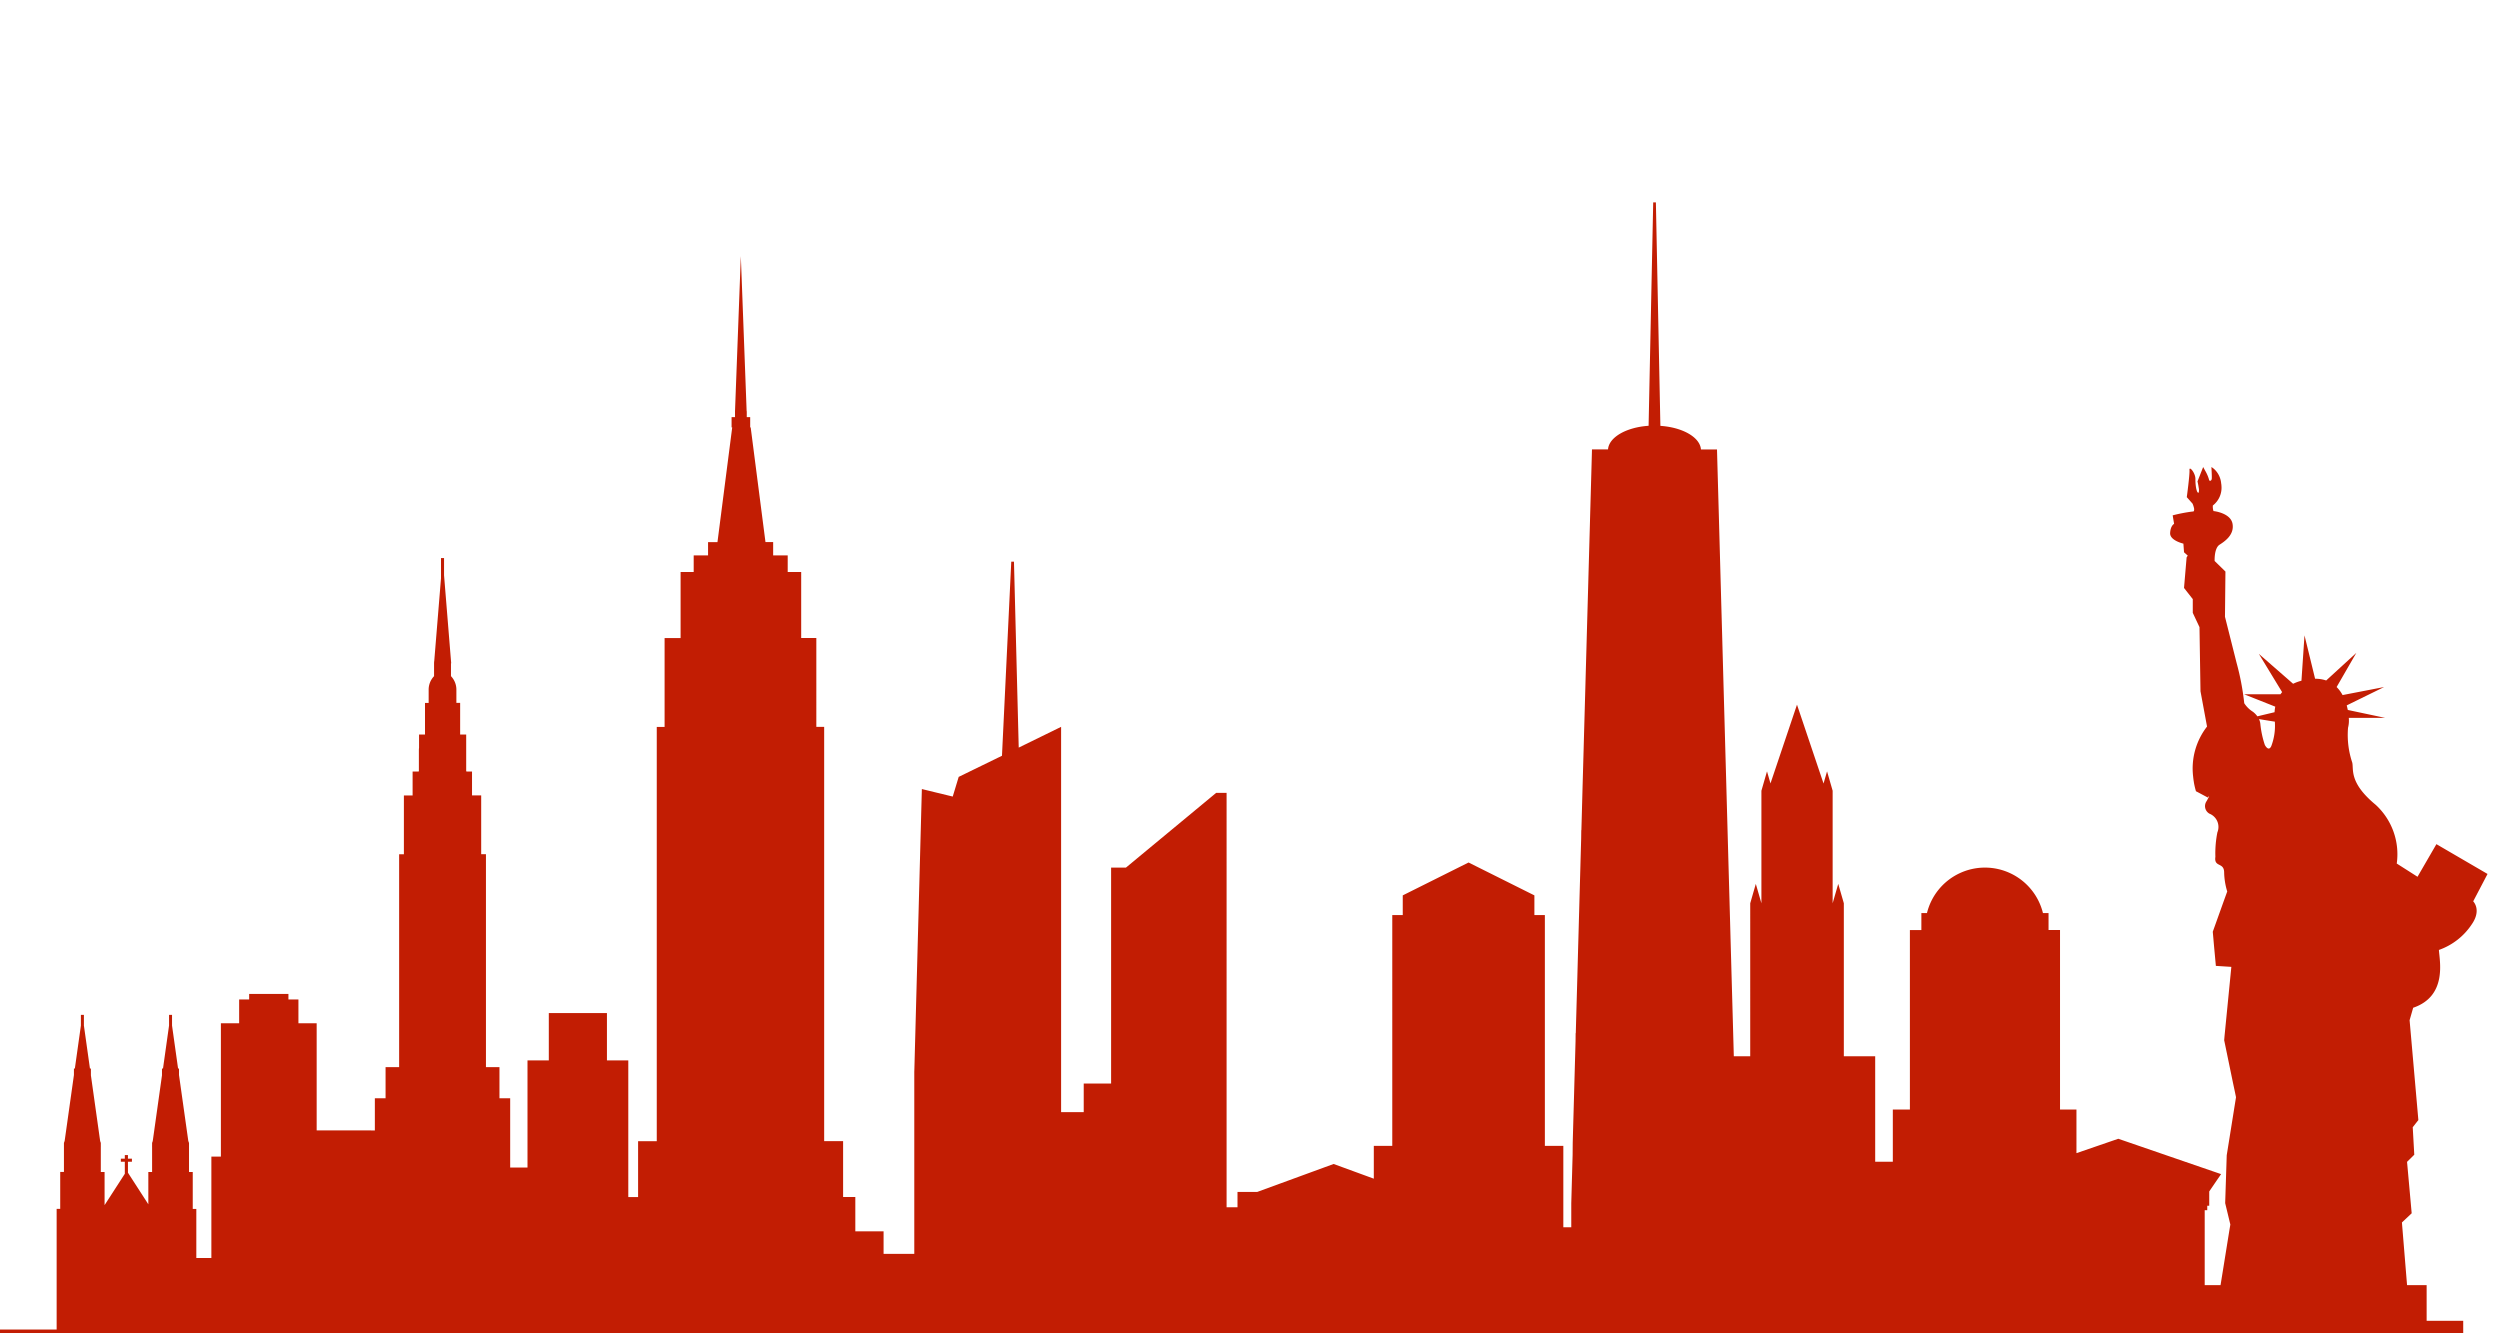 <?xml version="1.0" encoding="UTF-8"?>
<svg xmlns="http://www.w3.org/2000/svg" xmlns:xlink="http://www.w3.org/1999/xlink" width="210" height="112" viewBox="0 0 210 112">
  <defs>
    <clipPath id="clip-path">
      <rect id="Rectangle_932" data-name="Rectangle 932" width="210" height="112" transform="translate(0 -17)" fill="#c21d03"></rect>
    </clipPath>
  </defs>
  <g id="Group_1515" data-name="Group 1515" transform="translate(0 17)">
    <g id="Group_1514" data-name="Group 1514" clip-path="url(#clip-path)">
      <path id="Path_11945" data-name="Path 11945" d="M1360.6,380.23l-1.587,2.74-1.745-1.112a5.63,5.63,0,0,0-1.773-4.936c-2.281-1.884-1.819-3-1.969-3.557a7.3,7.3,0,0,1-.35-2.91,2.421,2.421,0,0,0,.063-.835h3.045l-3.126-.662-.091-.385,3.139-1.541-3.489.675a2.864,2.864,0,0,0-.5-.675l1.654-2.868-2.53,2.317a2.857,2.857,0,0,0-.932-.145l0,0-.89-3.644-.256,3.81a3.865,3.865,0,0,0-.7.256l-2.877-2.511,1.952,3.211-.14.183h-3.049l2.614,1.039a3.362,3.362,0,0,0-.059.467l-1.118.267-.311.076-.018,0a1.717,1.717,0,0,0-.4-.4,2.3,2.3,0,0,1-.7-.7,21.317,21.317,0,0,0-.641-3.38l-.977-3.879.039-3.8-.908-.887s-.052-1.07.414-1.368,1.251-.845,1.09-1.756-1.556-1.067-1.591-1.067c-.007,0-.014-.017-.021-.042a1.206,1.206,0,0,1-.042-.429,1.881,1.881,0,0,0,.722-1.659c0-.079-.016-.145-.025-.217a1.852,1.852,0,0,0-.5-1.1,1.494,1.494,0,0,0-.318-.254h0s.044.7.032.952c-.007.2-.148.242-.209.17a.126.126,0,0,1-.028-.083,3.21,3.21,0,0,0-.321-.733c-.091-.172-.166-.306-.166-.306h0l-.448,1.136-.028.072h0s.067.274.1.528a.918.918,0,0,1,.005.391c-.008.016-.018.028-.032.03-.038.006-.073-.03-.105-.1a1.41,1.41,0,0,1-.088-.317,3.916,3.916,0,0,1-.055-.729c.008-.417-.349-.911-.464-.875-.027.008-.041.044-.035.116.032.384-.226,2.278-.226,2.278h0l.146.164.339.382a2.113,2.113,0,0,1,.123.38.454.454,0,0,1,0,.2.094.094,0,0,1-.115.08,13.356,13.356,0,0,0-1.678.322l.119.717s-.3.138-.333.769,1.114.89,1.114.89l.053.727.312.277-.095.152-.217,2.567.735.939v1.153l.564,1.2.084,5.386.55,2.965a5.732,5.732,0,0,0-1.17,4.177h0c.016.177.039.338.063.484l.005.033a.138.138,0,0,1,0,.015c.04.223.083.4.116.528s.058.2.059.2v0l.074.036.018.009h0l.9.481s.3-.416-.1.3a.725.725,0,0,0,.242,1.056,1.2,1.2,0,0,1,.662,1.569,9.006,9.006,0,0,0-.168,2.054c-.13.911.722.429.736,1.3a5.858,5.858,0,0,0,.259,1.611l-.319.883v0l-.895,2.5.051.57.051.586.158,1.711,1.3.083-.021.215-.55,5.59-.031.357.74,3.581.149.7.105.507-.483,3.021-.153.954-.144.9-.13,4.021.434,1.8-.073.429-.487,3.029-.084.52h0l-.179,1.108h-3.2v3h-2.316v1.2h25.9v-1.2h-3.073v-3h-1.645l-.431-5.261.82-.772-.389-4.319.607-.6-.13-2.31.473-.6-.736-8.389.3-1.046c2.9-.987,2.208-3.98,2.162-4.856a5.5,5.5,0,0,0,2.761-2.154c.848-1.223.119-1.929.119-1.929l1.205-2.3Zm-13.572-10.291a4.826,4.826,0,0,1-.3,2.057c-.239.513-.543-.107-.543-.107a7.969,7.969,0,0,1-.368-1.69,1.2,1.2,0,0,0-.123-.474l1.129.184Z" transform="translate(-1155.941 -326.321)" fill="#c21d03"></path>
      <path id="Path_11946" data-name="Path 11946" d="M76.8,73.032V88.324H74.221V86.432H71.847V83.551H70.821V78.858H69.23v-34.8h-.658V36.592H67.3V31.048H66.167V29.654H64.945V28.536H64.3L63.057,18.9h-.041v-.859h-.288V17.55h-.01L62.23,4.517,61.741,17.55v.488h-.288V18.9h.053l-1.239,9.639h-.79v1.118H58.27v1.394h-1.1v5.545H55.826v7.465h-.658v34.8H53.6v4.693h-.823V72.077H50.983V68.1H46.1v3.977H44.31v8.994H42.855V75.257h-.9V72.642H40.82V54.753h-.4V49.816h-.77V47.807h-.463l-.027-.036V44.7h-.508V42.044h-.316V40.966a1.636,1.636,0,0,0-.454-1.168V38.72H37.9l-.6-7.4V29.879h-.256v1.7L36.479,38.5a1.393,1.393,0,0,0-.018.22V39.8a1.636,1.636,0,0,0-.454,1.168v1.077H35.7V44.7h-.5v1.11a1.967,1.967,0,0,0-.014.23v1.735l-.027.036h-.5v2.009h-.732v4.937h-.4V72.642H32.388v2.615h-.9v2.7H26.6v-9H25.068v-2h-.84v-.466h-3.3v.466h-.84v2H18.555v11.2h-.8v8.514H16.491V84.551h-.3v-3.1h-.314V79.289h0l0-.023v-.255l-.06-.172L15.036,73.3V72.76h-.077l-.508-3.61v-.9H14.2v.9l-.508,3.61h-.085v.569h0l-.776,5.518-.055.159h0v.229l-.007.053h.007v2.159H12.46v2.715L10.748,81.51v-.921h.334v-.26h-.334v-.305h-.263v.305h-.334v.26h.334V81.6l-1.7,2.632V81.447H8.468V79.289h.007l-.007-.053v-.229h0l-.055-.159L7.636,73.33h0V72.76H7.556l-.508-3.61v-.9H6.795v.9l-.508,3.61H6.21V73.3l-.779,5.535-.06.172v.255l0,.022h0v2.159H5.058v3.1h-.3V94.683H0v.474H187.294v-.474h-2.1V91.968h.152l.387-.558h-.538V84.657h.214v-.372h.167v-1.2h0l.026-.04.581-.855.245-.353,0,0,.142-.21-8.634-2.97-3.514,1.209V76.2h-1.38V61.121h-.964V59.7h-.47a5.016,5.016,0,0,0-9.743,0h-.47v1.424h-.964V76.2h-1.434v4.386h-1.481V71.726h-2.634V58.875l-.47-1.629-.47,1.629h0V49.423l-.47-1.629-.295,1.023-2.23-6.623-2.227,6.615-.292-1.014-.47,1.629v9.452h0l-.47-1.629-.47,1.629V71.726h-1.378l-.006-.23-.075-2.736-.019-.674-.029-1.031-.019-.673-.029-1.032-.019-.673-.028-1.032-.019-.673-.029-1.031-.018-.674-.028-1.031-.019-.674-.028-1.031-.019-.673-.029-1.032-.019-.673-.122-4.441-.019-.674-.075-2.736-.019-.673-.029-1.032-.019-.673-.075-2.736-.019-.674-.029-1.031-.019-.673-.075-2.737-.019-.673-.028-1.031-.019-.674-.029-1.031-.019-.674-.216-7.851-.019-.674-.029-1.031-.019-.674-.029-1.031-.019-.673-.035-1.3h-1.348c-.076-1.023-1.535-1.857-3.408-1.984L139.094,0h-.225l-.387,18.767c-1.873.127-3.332.961-3.408,1.984h-1.348l-.035,1.3-.019.673-.029,1.032-.019.673-.029,1.031-.019.674-.028,1.031-.019.673-.029,1.032-.019.673-.029,1.032-.019.673-.028,1.032-.019.673-.029,1.031-.019.674-.029,1.031-.019.674-.028,1.031-.019.673-.029,1.032-.019.673-.028,1.032-.019.673-.029,1.031-.019.674-.029,1.031-.019.673-.028,1.032-.019.673-.029,1.032-.019.673-.029,1.032-.018.673-.028,1.031-.018.674-.029,1.031h-.01l-.008.674-.029,1.031-.019.673-.028,1.032-.019.673-.029,1.032-.019.673-.028,1.031-.019.674-.028,1.031-.019.674-.029,1.031-.018.673-.028,1.032-.018.673-.029,1.032-.019.673-.029,1.031-.019.674-.028,1.031h-.012l-.007.674-.029,1.031-.019.673-.029,1.032-.019.673-.028,1.032-.019.673-.029,1.031-.019.674-.029,1.031-.018.673L132.1,80.02l-.019.673-.029,1.032-.019.673-.046,1.691h0v2h-.667V79.252h-1.551V59.867h-.88V58.208h-.01l-5.519-2.757-5.519,2.757h-.01v1.659h-.88V79.252H115.4V82.01l-3.375-1.235-6.422,2.35h-1.653v1.287h-.916V49.6h-.874l-7.577,6.277H93.333V74.018h-2.3v2.4h-1.9V72.287l0-.875V61.339l0-.876V55.78l0-.683V47.3l0-3.244L85.573,45.8l-.4-15.621h-.226l-.781,16.307h0l-1.655.807-1.4.683-.58.283-.18.594-.207.684-.114.375L78.5,49.541l-1.064-.261-.007.261-.023.876-.019.683-.023.876-.018.683-.024.876-.018.684-.023.876-.019.683-.023.877-.018.683-.024.879-.018.683-.023.876-.019.683-.023.876-.019.683-.023.876-.018.683-.023.876-.019.684-.023.876-.019.683-.023.877-.018.683-.024.907-.018.683-.024.875-.018.685-.023.875-.019.685Z" transform="translate(0 -0.001)" fill="#c21d03"></path>
    </g>
  </g>
</svg>
